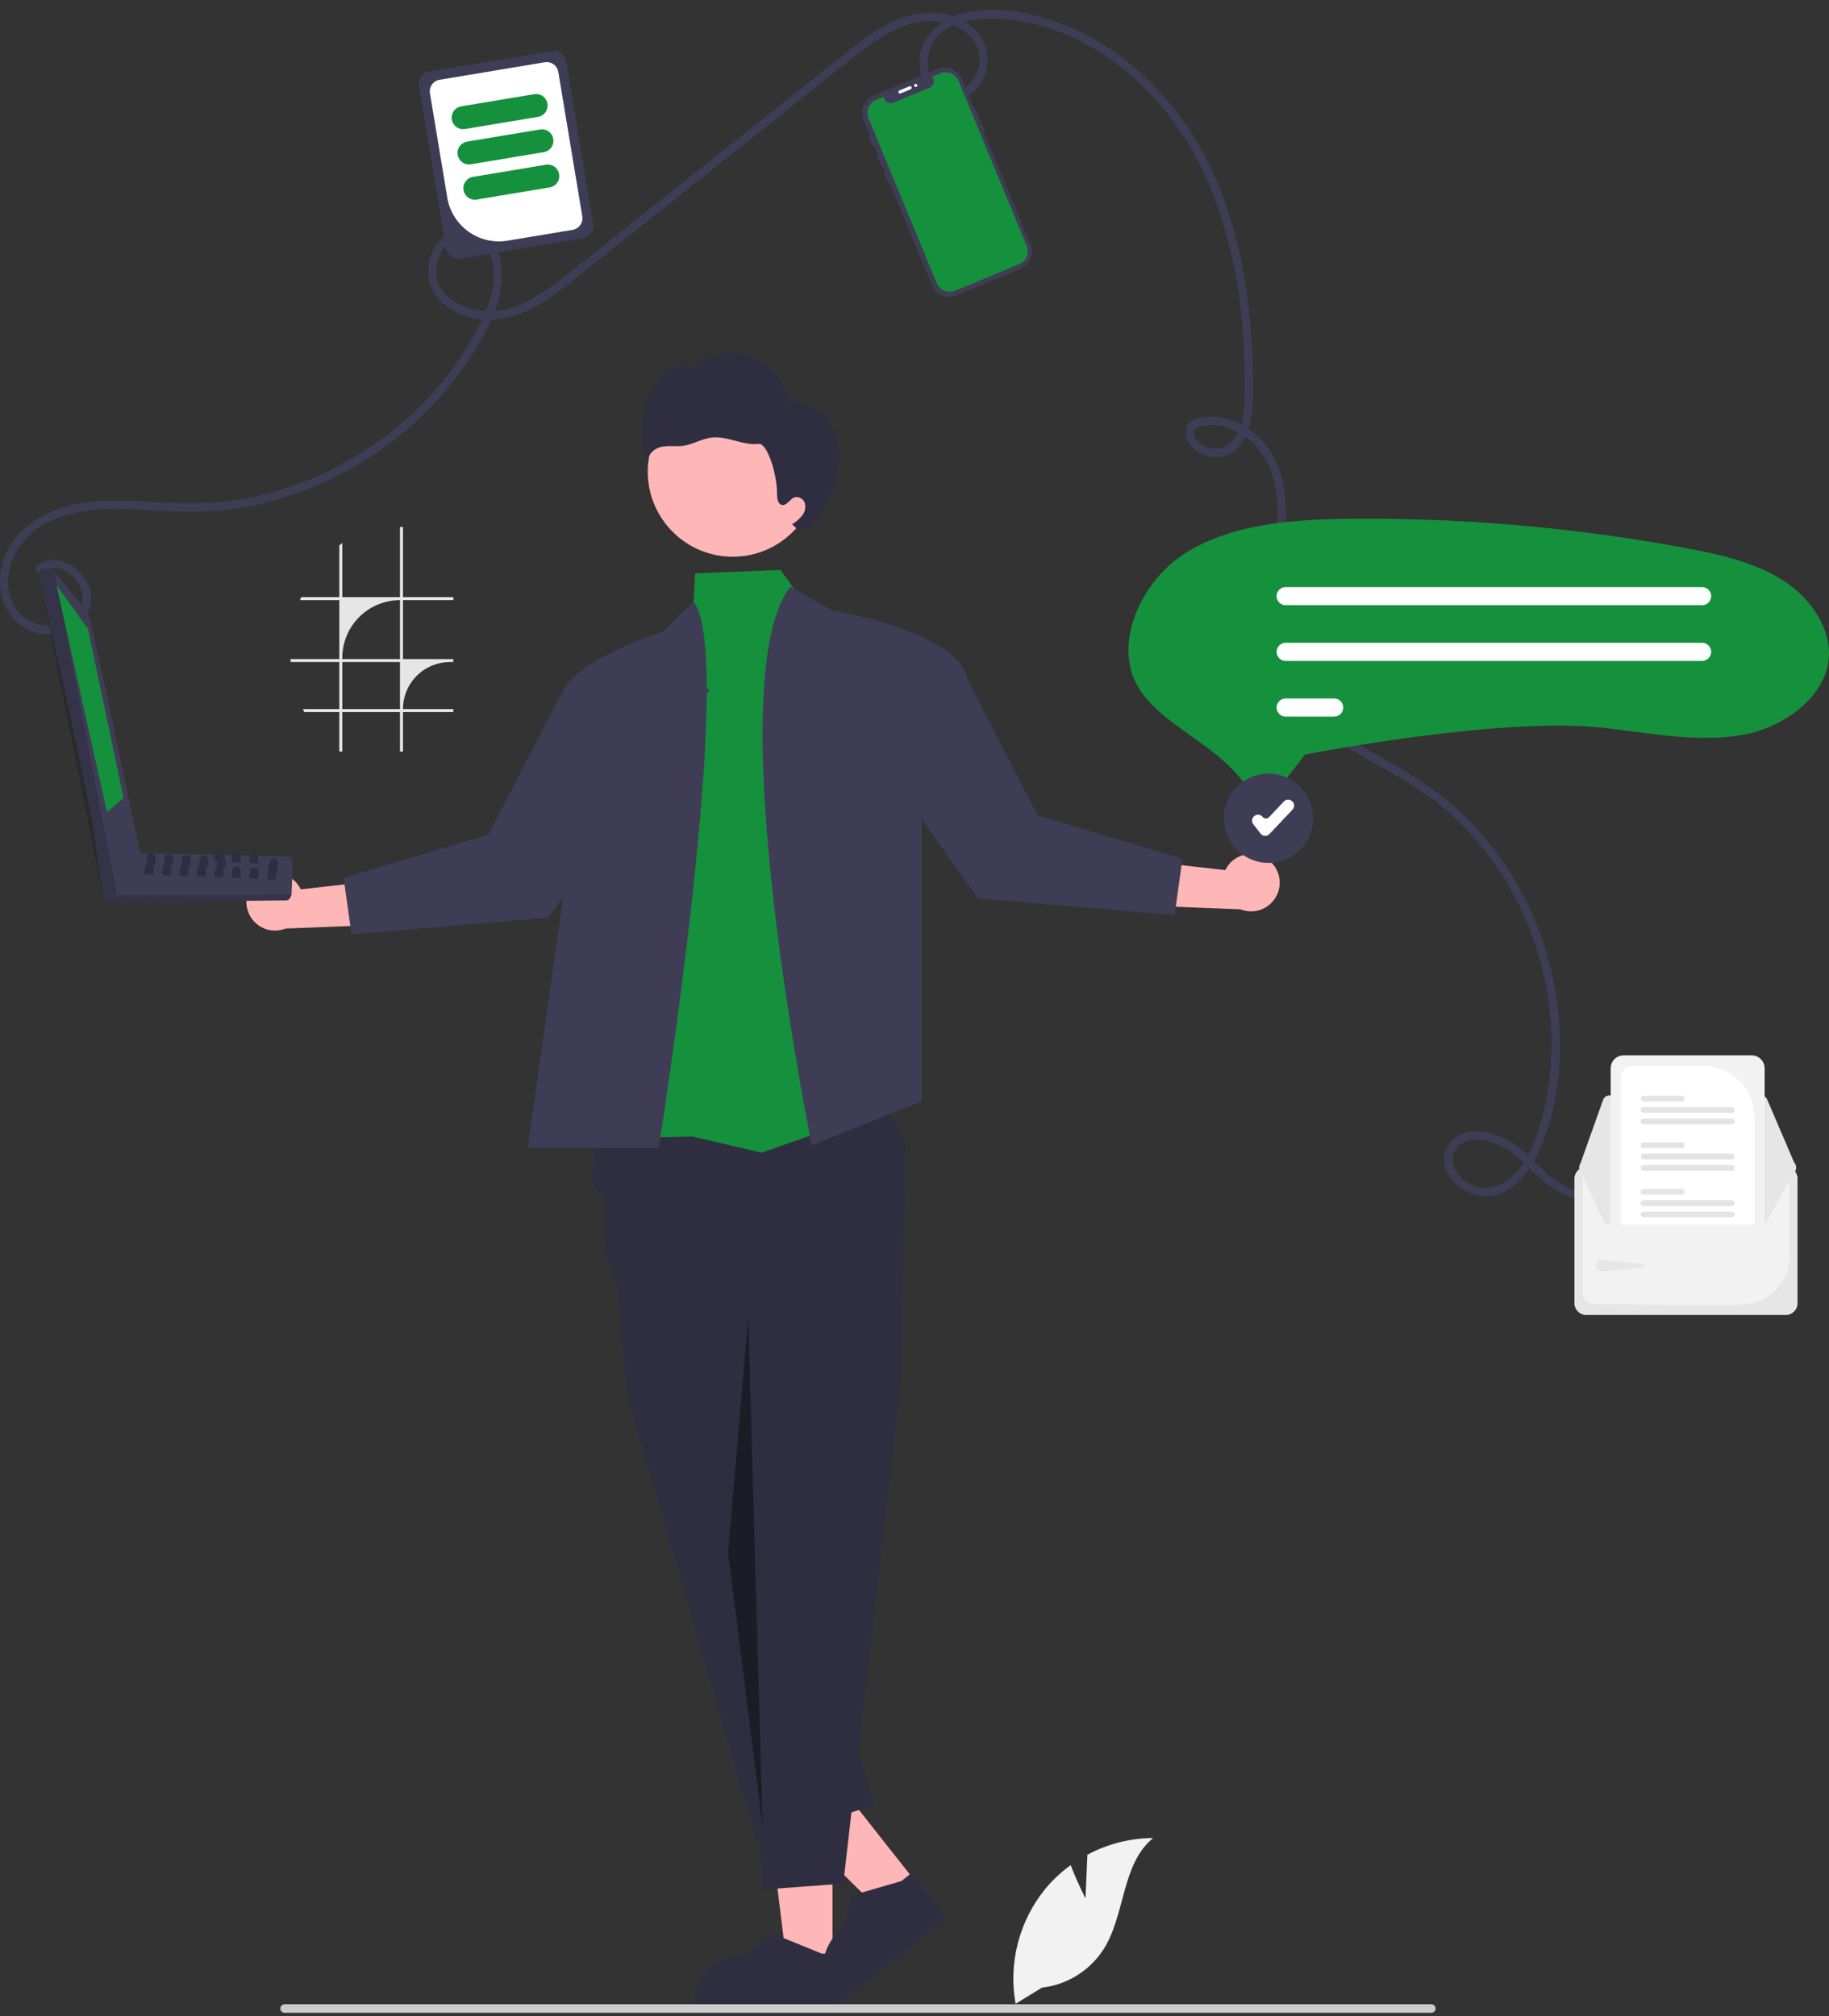 <svg width="137" height="151" viewBox="0 0 137 151" fill="none" xmlns="http://www.w3.org/2000/svg">
<rect x="0" y="0" width="137" height="151" fill="#333333" stroke="none"/>
<g clip-path="url(#clip0_657_4098)">
<path d="M3.122 42.845C4.837 41.671 7.043 44.258 5.843 45.869C4.63 47.497 1.977 47.036 1.063 45.373C-0.102 43.252 1.058 40.728 2.937 39.497C5.071 38.098 7.686 38.019 10.149 38.15C12.638 38.283 15.066 38.459 17.545 38.102C19.644 37.794 21.694 37.218 23.646 36.389C27.66 34.701 31.185 32.028 33.895 28.617C35.159 27.011 36.341 25.206 37.065 23.283C37.622 21.802 37.886 19.855 37.096 18.405C36.925 18.079 36.682 17.796 36.387 17.575C36.092 17.354 35.752 17.202 35.391 17.129C35.03 17.057 34.657 17.066 34.3 17.155C33.942 17.245 33.609 17.413 33.325 17.647C32.009 18.727 31.653 20.732 32.66 22.129C33.74 23.628 35.778 24.142 37.533 23.869C39.972 23.49 41.947 21.766 43.814 20.282L57.643 9.292C59.923 7.48 62.18 5.632 64.49 3.858C66.368 2.415 68.66 1.015 71.106 1.786C72.092 2.097 73.086 2.833 73.333 3.89C73.425 4.374 73.383 4.874 73.212 5.336C73.041 5.798 72.748 6.205 72.363 6.512C72.187 6.662 71.982 6.773 71.761 6.839C71.54 6.905 71.308 6.924 71.079 6.895C70.85 6.867 70.63 6.791 70.432 6.672C70.234 6.554 70.063 6.395 69.93 6.207C69.414 5.487 69.372 4.461 69.669 3.648C70.462 1.474 73.374 1.247 75.317 1.424C77.61 1.656 79.824 2.386 81.807 3.562C85.913 5.95 88.95 9.833 90.731 14.2C92.705 19.037 93.313 24.39 93.232 29.584C93.216 30.643 93.142 31.814 92.547 32.728C91.964 33.622 90.946 33.893 90.033 33.295C89.736 33.1 89.354 32.721 89.431 32.32C89.528 31.818 90.529 31.814 90.93 31.833C92.026 31.886 93.063 32.439 93.849 33.185C95.716 34.959 95.861 37.672 95.618 40.084C95.35 42.733 94.588 45.367 94.891 48.048C95.387 52.44 98.987 54.881 102.523 56.9C104.334 57.934 106.185 58.923 107.814 60.238C109.473 61.584 110.926 63.167 112.126 64.937C114.497 68.428 115.894 72.488 116.174 76.7C116.315 78.805 116.149 80.918 115.681 82.975C115.216 84.986 114.483 87.522 112.553 88.602C112.093 88.866 111.563 88.982 111.035 88.934C110.507 88.887 110.007 88.678 109.601 88.337C108.819 87.709 108.436 86.593 109.244 85.808C109.914 85.158 110.985 85.295 111.793 85.559C112.766 85.877 113.523 86.472 114.248 87.174C115.63 88.512 117.247 90.154 119.35 89.727C119.738 89.648 119.574 89.053 119.186 89.132C116.648 89.648 115.118 86.695 113.246 85.558C111.891 84.735 109.576 84.123 108.517 85.728C107.374 87.46 109.212 89.33 110.919 89.553C113.14 89.843 114.679 87.67 115.424 85.876C117.153 81.716 117.207 76.838 116.149 72.507C115.092 68.108 112.806 64.101 109.559 60.953C107.921 59.39 106.042 58.191 104.082 57.075C102.103 55.949 100.041 54.868 98.348 53.322C97.41 52.494 96.664 51.472 96.162 50.325C95.659 49.179 95.413 47.937 95.439 46.686C95.457 43.804 96.383 41.007 96.325 38.12C96.277 35.725 95.465 33.387 93.384 32.039C92.527 31.457 91.503 31.171 90.468 31.225C90.047 31.259 89.456 31.33 89.109 31.594C88.83 31.806 88.777 32.304 88.834 32.625C88.967 33.389 89.689 33.919 90.389 34.131C90.815 34.269 91.273 34.274 91.702 34.147C92.131 34.02 92.512 33.767 92.795 33.421C93.469 32.642 93.703 31.603 93.798 30.603C93.927 29.247 93.856 27.855 93.796 26.498C93.554 20.981 92.465 15.333 89.601 10.542C87.166 6.469 83.38 3.054 78.841 1.543C76.701 0.832 74.164 0.405 71.956 1.052C70.057 1.609 68.602 3.174 68.915 5.246C69.181 7.001 70.997 8.214 72.597 7.107C72.974 6.845 73.291 6.506 73.525 6.111C73.76 5.716 73.906 5.275 73.955 4.818C74.003 4.361 73.953 3.899 73.806 3.464C73.66 3.028 73.422 2.629 73.108 2.294C71.561 0.673 69.039 0.684 67.109 1.509C65.946 2.005 64.917 2.748 63.925 3.521C62.66 4.505 61.412 5.514 60.157 6.511L45.038 18.527C43.845 19.475 42.67 20.458 41.437 21.355C40.287 22.191 39.017 22.966 37.601 23.235C35.606 23.613 32.448 22.621 32.69 20.088C32.784 19.105 33.435 18.018 34.429 17.736C35.405 17.46 36.325 18.088 36.688 18.977C37.487 20.937 36.548 23.178 35.615 24.899C33.304 29.159 29.658 32.628 25.386 34.885C23.248 36.017 20.956 36.832 18.583 37.302C15.918 37.826 13.302 37.723 10.607 37.56C7.994 37.401 5.251 37.417 2.922 38.78C1.013 39.898 -0.261 41.924 0.045 44.182C0.311 46.144 1.882 47.642 3.909 47.477C5.609 47.338 7.318 45.884 6.715 44.037C6.215 42.508 4.286 41.302 2.811 42.312C2.486 42.535 2.794 43.07 3.122 42.845Z" fill="#3F3D56"/>
<path d="M133.757 87.397H118.822C118.588 87.397 118.364 87.49 118.199 87.655C118.034 87.82 117.942 88.044 117.941 88.278V97.586C117.942 97.819 118.034 98.043 118.199 98.208C118.364 98.374 118.588 98.466 118.822 98.467H133.757C133.99 98.466 134.214 98.374 134.379 98.208C134.544 98.043 134.637 97.819 134.637 97.586V88.278C134.637 88.044 134.544 87.82 134.379 87.655C134.214 87.49 133.99 87.397 133.757 87.397Z" fill="#F2F2F2"/>
<path d="M133.757 87.397H118.822C118.588 87.397 118.364 87.49 118.199 87.655C118.034 87.82 117.942 88.044 117.941 88.278V97.586C117.942 97.819 118.034 98.043 118.199 98.208C118.364 98.374 118.588 98.466 118.822 98.467H133.757C133.99 98.466 134.214 98.374 134.379 98.208C134.544 98.043 134.637 97.819 134.637 97.586V88.278C134.637 88.044 134.544 87.82 134.379 87.655C134.214 87.49 133.99 87.397 133.757 87.397ZM134.046 94.083C134.042 95.03 133.667 95.939 133.002 96.613C132.337 97.288 131.435 97.674 130.488 97.69C128.973 97.71 131.327 97.718 129.499 97.718C125.32 97.718 120.962 97.678 119.336 97.652C119.122 97.647 118.918 97.559 118.768 97.407C118.618 97.254 118.534 97.049 118.533 96.834V88.278C118.533 88.201 118.563 88.128 118.617 88.074C118.671 88.019 118.745 87.989 118.821 87.988H133.756C133.833 87.989 133.906 88.019 133.96 88.073C134.015 88.127 134.045 88.201 134.046 88.277L134.046 94.083Z" fill="#E6E6E6"/>
<path d="M131.918 82.037H120.539C120.439 82.037 120.341 82.068 120.258 82.126C120.176 82.184 120.114 82.266 120.08 82.361L118.322 87.297C118.296 87.37 118.288 87.449 118.298 87.527C118.309 87.604 118.338 87.678 118.383 87.742C118.428 87.806 118.488 87.858 118.557 87.894C118.626 87.93 118.703 87.949 118.781 87.949L134.042 87.977H134.043C134.124 87.977 134.203 87.956 134.275 87.918C134.346 87.88 134.406 87.824 134.451 87.757C134.495 87.689 134.522 87.612 134.529 87.531C134.536 87.451 134.524 87.37 134.492 87.296L132.367 82.333C132.329 82.245 132.267 82.17 132.187 82.117C132.107 82.065 132.014 82.037 131.918 82.037Z" fill="#E6E6E6"/>
<path d="M134.531 87.402C134.531 87.469 134.518 87.534 134.492 87.595L132.367 91.415C132.329 91.503 132.267 91.578 132.187 91.63C132.107 91.683 132.014 91.711 131.918 91.711H120.54C120.439 91.711 120.341 91.68 120.258 91.621C120.176 91.563 120.113 91.481 120.079 91.386L118.322 87.594C118.301 87.533 118.291 87.469 118.295 87.405C118.298 87.341 118.314 87.278 118.341 87.22C118.369 87.162 118.407 87.11 118.455 87.067C118.502 87.024 118.558 86.991 118.618 86.969C118.67 86.951 118.726 86.941 118.781 86.941L120.645 86.937L121.406 86.936L131.418 86.918L132.18 86.917L134.043 86.914H134.043C134.172 86.914 134.297 86.965 134.388 87.057C134.48 87.148 134.531 87.273 134.531 87.402Z" fill="#E6E6E6"/>
<path d="M119.942 94.378C120.167 94.378 123.266 94.568 123.266 94.794C123.266 95.02 120.167 95.196 119.942 95.196C119.833 95.196 119.729 95.153 119.653 95.077C119.576 95 119.533 94.896 119.533 94.787C119.533 94.679 119.576 94.575 119.653 94.498C119.729 94.421 119.833 94.378 119.942 94.378Z" fill="#E6E6E6"/>
<path d="M131.21 79.034H121.615C121.358 79.034 121.112 79.136 120.93 79.318C120.748 79.5 120.646 79.747 120.646 80.004V91.711H131.919C132.011 91.711 132.102 91.685 132.18 91.635V80.005C132.179 79.747 132.077 79.5 131.895 79.318C131.714 79.136 131.467 79.034 131.21 79.034Z" fill="#F2F2F2"/>
<path d="M127.548 79.821H122.29C122.055 79.822 121.831 79.915 121.665 80.08C121.5 80.246 121.407 80.471 121.406 80.705V91.711H131.418V83.696C131.417 82.669 131.009 81.684 130.283 80.957C129.558 80.231 128.574 79.823 127.548 79.821Z" fill="white"/>
<path d="M129.712 90.733H123.112C123.055 90.733 123 90.756 122.96 90.796C122.919 90.837 122.896 90.892 122.896 90.949C122.896 91.006 122.919 91.061 122.96 91.101C123 91.141 123.055 91.164 123.112 91.164H129.712C129.769 91.164 129.824 91.141 129.864 91.101C129.905 91.061 129.927 91.006 129.927 90.949C129.927 90.892 129.905 90.837 129.864 90.796C129.824 90.756 129.769 90.733 129.712 90.733Z" fill="#E4E4E4"/>
<path d="M129.713 89.882H123.112C123.055 89.882 123 89.905 122.96 89.945C122.919 89.985 122.896 90.04 122.896 90.097C122.896 90.155 122.919 90.209 122.96 90.25C123 90.29 123.055 90.313 123.112 90.313H129.713C129.741 90.313 129.769 90.307 129.795 90.297C129.821 90.286 129.845 90.27 129.865 90.25C129.885 90.23 129.901 90.206 129.911 90.18C129.922 90.154 129.928 90.126 129.928 90.097C129.928 90.069 129.922 90.041 129.911 90.015C129.901 89.989 129.885 89.965 129.865 89.945C129.845 89.925 129.821 89.909 129.795 89.898C129.769 89.887 129.741 89.882 129.713 89.882Z" fill="#E4E4E4"/>
<path d="M125.973 89.03H123.112C123.055 89.03 123 89.053 122.96 89.093C122.919 89.134 122.896 89.189 122.896 89.246C122.896 89.303 122.919 89.358 122.96 89.398C123 89.438 123.055 89.461 123.112 89.461H125.973C126.03 89.461 126.085 89.438 126.125 89.398C126.165 89.358 126.188 89.303 126.188 89.246C126.188 89.189 126.165 89.134 126.125 89.093C126.085 89.053 126.03 89.03 125.973 89.03Z" fill="#E4E4E4"/>
<path d="M129.713 87.247H123.112C123.055 87.247 123.001 87.27 122.96 87.31C122.92 87.351 122.897 87.406 122.897 87.463C122.897 87.52 122.92 87.574 122.96 87.615C123.001 87.655 123.055 87.678 123.112 87.678H129.713C129.741 87.678 129.769 87.673 129.795 87.662C129.822 87.651 129.845 87.635 129.866 87.615C129.886 87.595 129.902 87.572 129.912 87.545C129.923 87.519 129.929 87.491 129.929 87.463C129.929 87.434 129.923 87.406 129.912 87.38C129.902 87.354 129.886 87.33 129.866 87.31C129.845 87.29 129.822 87.274 129.795 87.263C129.769 87.252 129.741 87.247 129.713 87.247Z" fill="#E4E4E4"/>
<path d="M129.712 86.395H123.112C123.055 86.395 123 86.418 122.96 86.459C122.919 86.499 122.896 86.554 122.896 86.611C122.896 86.668 122.919 86.723 122.96 86.763C123 86.803 123.055 86.826 123.112 86.826H129.712C129.769 86.826 129.824 86.803 129.864 86.763C129.905 86.723 129.927 86.668 129.927 86.611C129.927 86.554 129.905 86.499 129.864 86.459C129.824 86.418 129.769 86.395 129.712 86.395Z" fill="#E4E4E4"/>
<path d="M125.973 85.544H123.112C123.055 85.544 123 85.567 122.96 85.607C122.919 85.647 122.896 85.702 122.896 85.76C122.896 85.817 122.919 85.871 122.96 85.912C123 85.952 123.055 85.975 123.112 85.975H125.973C126.03 85.975 126.085 85.952 126.125 85.912C126.166 85.871 126.188 85.817 126.188 85.76C126.188 85.702 126.166 85.647 126.125 85.607C126.085 85.567 126.03 85.544 125.973 85.544Z" fill="#E4E4E4"/>
<path d="M129.713 83.76H123.112C123.055 83.76 123.001 83.783 122.96 83.824C122.92 83.864 122.897 83.919 122.897 83.976C122.897 84.033 122.92 84.088 122.96 84.128C123.001 84.168 123.055 84.191 123.112 84.191H129.713C129.741 84.192 129.769 84.186 129.795 84.175C129.822 84.164 129.845 84.148 129.866 84.129C129.886 84.109 129.902 84.085 129.912 84.058C129.923 84.032 129.929 84.004 129.929 83.976C129.929 83.948 129.923 83.919 129.912 83.893C129.902 83.867 129.886 83.843 129.866 83.823C129.845 83.803 129.822 83.787 129.795 83.776C129.769 83.766 129.741 83.76 129.713 83.76Z" fill="#E4E4E4"/>
<path d="M129.713 82.909H123.112C123.055 82.909 123.001 82.932 122.96 82.973C122.92 83.013 122.897 83.068 122.897 83.125C122.897 83.182 122.92 83.237 122.96 83.277C123.001 83.317 123.055 83.34 123.112 83.34H129.713C129.741 83.34 129.769 83.335 129.795 83.324C129.822 83.313 129.845 83.297 129.866 83.277C129.886 83.257 129.902 83.234 129.912 83.207C129.923 83.181 129.929 83.153 129.929 83.125C129.929 83.096 129.923 83.068 129.912 83.042C129.902 83.016 129.886 82.992 129.866 82.972C129.845 82.952 129.822 82.936 129.795 82.925C129.769 82.915 129.741 82.909 129.713 82.909Z" fill="#E4E4E4"/>
<path d="M125.973 82.057H123.112C123.055 82.057 123 82.08 122.96 82.12C122.919 82.161 122.896 82.216 122.896 82.273C122.896 82.33 122.919 82.385 122.96 82.425C123 82.466 123.055 82.488 123.112 82.488H125.973C126.001 82.488 126.029 82.483 126.056 82.472C126.082 82.461 126.105 82.445 126.125 82.425C126.145 82.405 126.161 82.381 126.172 82.355C126.183 82.329 126.188 82.301 126.188 82.273C126.188 82.244 126.183 82.216 126.172 82.19C126.161 82.164 126.145 82.14 126.125 82.12C126.105 82.1 126.082 82.084 126.056 82.073C126.029 82.063 126.001 82.057 125.973 82.057Z" fill="#E4E4E4"/>
<path d="M54.888 41.692C58.406 41.692 61.257 38.837 61.257 35.316C61.257 31.794 58.406 28.94 54.888 28.94C51.37 28.94 48.519 31.794 48.519 35.316C48.519 38.837 51.37 41.692 54.888 41.692Z" fill="#FFB6B6"/>
<path d="M62.159 31.666C61.489 30.628 60.231 29.936 59.013 30.131C58.899 29.352 58.574 28.619 58.074 28.013C57.573 27.406 56.916 26.948 56.174 26.69C55.431 26.431 54.632 26.381 53.864 26.546C53.095 26.71 52.386 27.082 51.814 27.622C51.626 27.49 51.407 27.408 51.178 27.385C50.949 27.362 50.718 27.399 50.508 27.491C50.088 27.682 49.723 27.976 49.446 28.344C48.747 29.217 48.297 30.264 48.145 31.372C47.992 32.481 48.143 33.611 48.581 34.64C48.432 34.098 48.975 33.588 49.523 33.467C50.071 33.345 50.647 33.46 51.203 33.381C51.915 33.279 52.556 32.865 53.27 32.772C53.87 32.694 54.473 32.848 55.058 33.002C55.643 33.157 56.244 33.314 56.845 33.242C57.446 33.171 58.22 35.45 58.209 37.055C58.207 37.359 58.27 37.75 58.567 37.815C58.933 37.894 59.145 37.389 59.493 37.251C59.653 37.205 59.825 37.223 59.972 37.302C60.12 37.38 60.231 37.513 60.283 37.672C60.327 37.833 60.331 38.003 60.296 38.167C60.261 38.33 60.188 38.483 60.082 38.613C59.868 38.87 59.614 39.09 59.33 39.266L59.473 39.385C59.712 39.701 60.206 39.714 60.55 39.519C60.879 39.297 61.145 38.993 61.323 38.638C61.959 37.579 62.517 36.451 62.742 35.236C62.966 34.021 62.829 32.703 62.159 31.666Z" fill="#2F2E41"/>
<path d="M62.359 146.968L58.92 146.968L57.283 133.686L62.36 133.686L62.359 146.968Z" fill="#FFB6B6"/>
<path d="M62.48 150.561L51.902 150.56V150.426C51.902 149.333 52.336 148.285 53.108 147.512C53.88 146.739 54.928 146.305 56.02 146.305H56.02L57.952 144.837L61.557 146.305L62.48 146.305L62.48 150.561Z" fill="#2F2E41"/>
<path d="M68.562 140.889L65.864 143.024L56.352 133.621L60.334 130.469L68.562 140.889Z" fill="#FFB6B6"/>
<path d="M70.883 143.631L62.584 150.198L62.502 150.093C61.824 149.235 61.515 148.143 61.642 147.058C61.769 145.972 62.322 144.981 63.178 144.303L63.178 144.303L63.785 141.953L67.522 140.866L68.247 140.292L70.883 143.631Z" fill="#2F2E41"/>
<path d="M44.571 84.711L44.361 88.587L45.383 89.822L45.266 93.699L46.257 96.236L46.954 104.309L56.715 137.992L65.511 135.167L55.906 103.769L67.463 103.48L67.854 85.775L65.806 81.812L44.571 84.711Z" fill="#2F2E41"/>
<path d="M66.352 100.811L67.463 103.48L63.166 141.063L57.136 141.504L54.532 99.487L66.352 100.811Z" fill="#2F2E41"/>
<path d="M60.442 45.425L58.462 42.682L52.069 42.938L51.946 45.051L47.699 85.206L51.87 85.112L57.047 86.323L67.005 82.834L60.442 45.425Z" fill="#15903D"/>
<path d="M49.339 85.949H39.534L42.092 67.874L43.13 60.548C43.13 60.548 42.395 55.312 42.04 52.576C42.007 52.284 42.057 51.989 42.185 51.724C42.302 51.477 42.454 51.247 42.636 51.044C43.829 49.667 46.511 48.473 48.193 47.82C49.059 47.486 49.661 47.293 49.661 47.293L51.946 45.051C55.224 49.152 49.339 85.949 49.339 85.949Z" fill="#3F3D56"/>
<path d="M59.201 43.933L62.311 45.717C62.311 45.717 71.523 47.232 72.419 50.695L69.028 60.941V82.476L60.808 85.775C60.808 85.775 53.717 50.985 59.201 43.933Z" fill="#3F3D56"/>
<path opacity="0.4" d="M56.052 98.617L54.532 116.238L57.12 136.746" fill="black"/>
<path d="M19.36 65.79C19.613 65.608 19.904 65.484 20.21 65.426C20.517 65.368 20.832 65.378 21.135 65.455C21.437 65.533 21.718 65.676 21.96 65.874C22.201 66.072 22.396 66.321 22.53 66.602L30.067 65.749L28.28 69.266L21.398 69.537C20.91 69.732 20.368 69.742 19.873 69.563C19.379 69.385 18.968 69.032 18.716 68.57C18.465 68.108 18.392 67.57 18.511 67.058C18.629 66.545 18.931 66.094 19.36 65.79Z" fill="#FFB6B6"/>
<path d="M50.991 50.391L53.148 51.681L41.069 68.714L26.326 69.968L25.739 65.754L36.602 62.492L41.971 52.075L50.991 50.391Z" fill="#3F3D56"/>
<path d="M94.95 64.35C94.697 64.168 94.406 64.044 94.1 63.986C93.793 63.928 93.478 63.938 93.175 64.015C92.873 64.093 92.591 64.236 92.35 64.434C92.109 64.632 91.914 64.881 91.779 65.162L84.243 64.309L86.029 67.826L92.912 68.097C93.4 68.292 93.942 68.302 94.436 68.124C94.931 67.945 95.342 67.592 95.594 67.13C95.845 66.668 95.918 66.13 95.799 65.618C95.681 65.105 95.379 64.654 94.95 64.35Z" fill="#FFB6B6"/>
<path d="M63.319 48.951L61.162 50.241L73.241 67.274L87.984 68.528L88.57 64.314L77.708 61.052L72.339 50.635L63.319 48.951Z" fill="#3F3D56"/>
<path d="M33.954 44.943V44.718H30.184V39.466H29.959V44.718H25.639V40.662C25.563 40.722 25.489 40.783 25.415 40.846V44.718H22.561C22.53 44.792 22.499 44.867 22.47 44.943H25.415V49.356H21.759C21.762 49.431 21.767 49.506 21.774 49.581H25.415V53.101H22.687C22.721 53.177 22.756 53.251 22.793 53.325H25.415V56.285H25.639V53.325H29.959V56.285H30.184V53.325H33.954V53.101H30.184C30.184 52.639 30.275 52.181 30.451 51.754C30.628 51.327 30.887 50.939 31.214 50.612C31.54 50.285 31.928 50.026 32.355 49.849C32.781 49.672 33.239 49.581 33.701 49.581H33.954V49.356H30.184V44.943H33.954ZM29.959 53.101H25.639V49.581H29.959V53.101ZM29.959 49.356H25.639V49.267C25.639 48.7 25.751 48.137 25.968 47.612C26.185 47.088 26.503 46.611 26.904 46.209C27.306 45.808 27.782 45.489 28.306 45.272C28.83 45.055 29.392 44.943 29.959 44.943V49.356Z" fill="#E6E6E6"/>
<path d="M66.708 13.786C66.678 13.798 66.645 13.798 66.616 13.786C66.586 13.773 66.563 13.75 66.551 13.721L66.239 12.966C66.226 12.936 66.226 12.903 66.239 12.873C66.251 12.844 66.274 12.821 66.304 12.809C66.333 12.796 66.366 12.796 66.395 12.809C66.425 12.821 66.448 12.844 66.46 12.873L66.773 13.629C66.785 13.658 66.785 13.691 66.773 13.721C66.76 13.75 66.737 13.773 66.708 13.786Z" fill="#3F3D56"/>
<path d="M73.004 8.191L72.072 5.937C72.001 5.766 71.897 5.61 71.766 5.479C71.635 5.348 71.48 5.244 71.309 5.173C71.138 5.102 70.954 5.065 70.769 5.065C70.584 5.065 70.4 5.102 70.229 5.173L65.459 7.149C65.288 7.22 65.132 7.324 65.001 7.455C64.87 7.586 64.766 7.741 64.695 7.913C64.624 8.084 64.588 8.268 64.588 8.453C64.588 8.638 64.624 8.822 64.695 8.993L69.807 21.359C69.878 21.53 69.982 21.686 70.112 21.817C70.243 21.948 70.399 22.052 70.57 22.123C70.741 22.194 70.924 22.231 71.11 22.231C71.295 22.231 71.478 22.194 71.649 22.123L76.42 20.147C76.591 20.076 76.746 19.972 76.877 19.841C77.008 19.71 77.112 19.555 77.183 19.383C77.254 19.212 77.291 19.029 77.291 18.843C77.291 18.658 77.254 18.474 77.184 18.303L73.667 9.796C73.678 9.791 73.688 9.785 73.696 9.777C73.704 9.768 73.711 9.758 73.715 9.748C73.719 9.737 73.722 9.725 73.722 9.714C73.722 9.702 73.72 9.69 73.715 9.679L73.12 8.24C73.115 8.229 73.109 8.219 73.101 8.211C73.092 8.202 73.082 8.196 73.072 8.191C73.061 8.187 73.049 8.185 73.038 8.185C73.026 8.185 73.014 8.187 73.004 8.191Z" fill="#3F3D56"/>
<path d="M71.799 6.061L76.903 18.409C77.009 18.665 77.01 18.953 76.905 19.21C76.8 19.467 76.598 19.672 76.343 19.781C76.34 19.783 76.337 19.785 76.333 19.786L71.539 21.772C71.281 21.879 70.991 21.879 70.733 21.772C70.475 21.665 70.27 21.459 70.163 21.201L65.058 8.853C65.006 8.725 64.978 8.588 64.978 8.45C64.979 8.311 65.006 8.174 65.059 8.046C65.112 7.918 65.19 7.802 65.287 7.704C65.385 7.606 65.502 7.529 65.629 7.476L66.211 7.235C66.211 7.317 66.232 7.398 66.271 7.471C66.31 7.543 66.366 7.605 66.434 7.65C66.503 7.696 66.581 7.724 66.663 7.732C66.745 7.739 66.827 7.727 66.903 7.696L69.636 6.563C69.696 6.539 69.75 6.502 69.795 6.456C69.842 6.41 69.879 6.355 69.905 6.295C69.931 6.234 69.944 6.169 69.944 6.103C69.945 6.038 69.932 5.972 69.907 5.911C69.882 5.851 69.846 5.795 69.8 5.748L70.423 5.49C70.681 5.383 70.971 5.383 71.229 5.491C71.487 5.598 71.692 5.803 71.799 6.061Z" fill="#15903D"/>
<path d="M66.175 12.498C66.146 12.51 66.113 12.51 66.084 12.498C66.054 12.485 66.031 12.462 66.019 12.432L65.706 11.677C65.694 11.648 65.694 11.615 65.706 11.585C65.719 11.556 65.742 11.533 65.771 11.52C65.801 11.508 65.834 11.508 65.863 11.52C65.893 11.533 65.916 11.556 65.928 11.585L66.24 12.341C66.253 12.37 66.252 12.403 66.24 12.432C66.228 12.462 66.205 12.485 66.175 12.498Z" fill="#3F3D56"/>
<path d="M65.547 11.041C65.517 11.053 65.484 11.053 65.455 11.041C65.425 11.029 65.402 11.005 65.39 10.976L65.078 10.221C65.072 10.206 65.068 10.191 65.068 10.175C65.068 10.159 65.071 10.143 65.077 10.129C65.084 10.114 65.092 10.101 65.103 10.089C65.115 10.078 65.128 10.069 65.142 10.063C65.157 10.057 65.173 10.054 65.189 10.054C65.204 10.054 65.22 10.057 65.235 10.063C65.249 10.069 65.262 10.078 65.273 10.09C65.285 10.101 65.293 10.114 65.299 10.129L65.612 10.884C65.624 10.913 65.624 10.946 65.612 10.976C65.599 11.005 65.576 11.029 65.547 11.041Z" fill="#3F3D56"/>
<path d="M67.304 6.931C67.292 6.902 67.292 6.869 67.304 6.839C67.316 6.81 67.34 6.786 67.369 6.774L68.123 6.462C68.153 6.45 68.186 6.45 68.215 6.462C68.245 6.474 68.268 6.497 68.28 6.527C68.292 6.556 68.292 6.589 68.28 6.619C68.268 6.648 68.245 6.672 68.215 6.684L67.461 6.996C67.431 7.008 67.398 7.008 67.369 6.996C67.34 6.984 67.316 6.961 67.304 6.931Z" fill="white"/>
<path d="M68.591 6.518C68.657 6.518 68.711 6.464 68.711 6.398C68.711 6.332 68.657 6.278 68.591 6.278C68.525 6.278 68.471 6.332 68.471 6.398C68.471 6.464 68.525 6.518 68.591 6.518Z" fill="white"/>
<path d="M94.629 59.844C94.614 59.844 94.598 59.844 94.583 59.843C94.405 59.837 94.231 59.788 94.076 59.699C93.921 59.611 93.789 59.486 93.692 59.337C92.968 58.253 92.079 57.289 91.058 56.48C90.44 55.985 89.794 55.526 89.169 55.081C87.558 53.934 86.04 52.853 85.197 51.36C83.36 48.105 85.524 43.571 88.614 41.538C92.081 39.257 96.64 38.899 101.051 38.852C101.509 38.848 101.968 38.845 102.427 38.845C110.374 38.848 118.304 39.574 126.12 41.014C128.719 41.494 131.44 42.082 133.626 43.509C135.799 44.928 137.12 47.161 136.991 49.2C136.803 52.177 133.651 54.401 130.781 54.982C128.046 55.536 125.204 55.161 122.195 54.765C121.531 54.678 120.844 54.587 120.165 54.509C112.784 53.655 98.919 56.287 98.332 56.399L97.751 56.511L95.492 59.42C95.391 59.552 95.26 59.66 95.11 59.733C94.96 59.807 94.796 59.845 94.629 59.844Z" fill="#15903D"/>
<path d="M127.496 45.325H96.3C96.12 45.325 95.947 45.253 95.82 45.126C95.693 44.998 95.621 44.825 95.621 44.645C95.621 44.465 95.693 44.292 95.82 44.165C95.947 44.037 96.12 43.966 96.3 43.966H127.496C127.676 43.966 127.848 44.037 127.976 44.165C128.103 44.292 128.174 44.465 128.174 44.645C128.174 44.825 128.103 44.998 127.976 45.126C127.848 45.253 127.676 45.325 127.496 45.325Z" fill="white"/>
<path d="M127.496 49.495H96.301C96.121 49.495 95.948 49.424 95.821 49.296C95.694 49.169 95.622 48.996 95.622 48.816C95.622 48.636 95.693 48.464 95.82 48.336C95.947 48.209 96.119 48.137 96.299 48.136H127.496C127.676 48.136 127.849 48.208 127.976 48.336C128.103 48.463 128.174 48.636 128.174 48.816C128.174 48.996 128.103 49.168 127.976 49.296C127.849 49.423 127.676 49.495 127.496 49.495Z" fill="white"/>
<path d="M99.936 53.666H96.301C96.121 53.665 95.948 53.593 95.821 53.466C95.694 53.339 95.623 53.166 95.623 52.986C95.623 52.806 95.694 52.633 95.821 52.506C95.948 52.379 96.121 52.307 96.301 52.307H99.936C100.116 52.307 100.288 52.379 100.415 52.506C100.542 52.633 100.614 52.806 100.614 52.986C100.614 53.166 100.542 53.339 100.415 53.466C100.288 53.593 100.116 53.665 99.936 53.666Z" fill="white"/>
<path d="M95.014 64.582C96.836 64.582 98.314 63.103 98.314 61.279C98.314 59.455 96.836 57.976 95.014 57.976C93.192 57.976 91.715 59.455 91.715 61.279C91.715 63.103 93.192 64.582 95.014 64.582Z" fill="white"/>
<path d="M95.014 64.622C94.354 64.622 93.708 64.426 93.159 64.058C92.61 63.691 92.182 63.169 91.929 62.558C91.676 61.947 91.61 61.275 91.739 60.626C91.868 59.978 92.186 59.382 92.653 58.915C93.12 58.447 93.715 58.129 94.363 58C95.011 57.871 95.682 57.937 96.292 58.19C96.903 58.443 97.424 58.871 97.791 59.421C98.158 59.971 98.354 60.617 98.354 61.279C98.353 62.165 98.001 63.015 97.375 63.641C96.749 64.268 95.9 64.621 95.014 64.622Z" fill="#3F3D56"/>
<path d="M94.767 62.599C94.76 62.599 94.753 62.598 94.746 62.598C94.684 62.595 94.624 62.579 94.568 62.55C94.513 62.521 94.465 62.481 94.427 62.432L93.875 61.722C93.84 61.677 93.815 61.626 93.8 61.571C93.785 61.517 93.781 61.459 93.787 61.403C93.794 61.347 93.813 61.292 93.841 61.243C93.869 61.194 93.906 61.151 93.951 61.116L93.971 61.1C94.015 61.065 94.067 61.04 94.121 61.025C94.176 61.01 94.233 61.005 94.289 61.012C94.346 61.019 94.4 61.038 94.449 61.066C94.499 61.094 94.542 61.131 94.577 61.176C94.604 61.212 94.64 61.241 94.68 61.262C94.72 61.283 94.764 61.295 94.81 61.297C94.855 61.299 94.9 61.292 94.942 61.275C94.984 61.258 95.022 61.232 95.053 61.199L96.173 60.016C96.252 59.933 96.36 59.885 96.475 59.882C96.589 59.878 96.7 59.921 96.783 59.999L96.802 60.017C96.843 60.056 96.876 60.103 96.899 60.155C96.922 60.206 96.935 60.262 96.936 60.319C96.938 60.376 96.928 60.432 96.908 60.485C96.888 60.538 96.857 60.587 96.818 60.628L95.081 62.464C95.04 62.506 94.992 62.54 94.938 62.563C94.884 62.587 94.826 62.599 94.767 62.599Z" fill="white"/>
<path d="M33.409 18.586L31.39 6.434C31.35 6.188 31.409 5.936 31.553 5.734C31.698 5.531 31.917 5.394 32.163 5.353L41.331 3.827C41.576 3.786 41.828 3.845 42.031 3.99C42.233 4.135 42.37 4.354 42.411 4.6L44.43 16.751C44.47 16.997 44.412 17.249 44.267 17.452C44.122 17.655 43.903 17.792 43.657 17.833L34.49 19.359C34.244 19.4 33.992 19.341 33.79 19.196C33.587 19.051 33.45 18.832 33.409 18.586Z" fill="#3F3D56"/>
<path d="M33.503 14.799L32.205 6.987C32.167 6.757 32.222 6.52 32.358 6.33C32.493 6.141 32.699 6.012 32.929 5.974L40.807 4.662C41.037 4.624 41.273 4.679 41.463 4.815C41.653 4.951 41.781 5.156 41.819 5.386L43.616 16.199C43.654 16.43 43.599 16.666 43.463 16.856C43.328 17.046 43.122 17.174 42.892 17.213L38.011 18.025C36.986 18.195 35.936 17.95 35.091 17.345C34.245 16.74 33.674 15.825 33.503 14.799Z" fill="white"/>
<path d="M33.843 8.954C33.805 8.729 33.859 8.498 33.992 8.313C34.124 8.127 34.325 8.002 34.55 7.964L40.015 7.054C40.126 7.036 40.24 7.039 40.35 7.065C40.46 7.09 40.564 7.137 40.656 7.203C40.748 7.269 40.826 7.352 40.886 7.448C40.945 7.544 40.986 7.65 41.004 7.762C41.023 7.873 41.019 7.987 40.993 8.098C40.968 8.208 40.921 8.312 40.855 8.404C40.79 8.496 40.707 8.574 40.611 8.633C40.515 8.693 40.408 8.734 40.297 8.752L34.832 9.662C34.607 9.699 34.376 9.645 34.191 9.513C34.005 9.38 33.88 9.179 33.843 8.954Z" fill="#15903D"/>
<path d="M34.281 11.595C34.244 11.37 34.297 11.139 34.43 10.954C34.563 10.768 34.763 10.643 34.988 10.605L40.453 9.695C40.678 9.658 40.909 9.711 41.094 9.844C41.28 9.977 41.405 10.178 41.443 10.403C41.48 10.628 41.426 10.859 41.294 11.045C41.161 11.23 40.96 11.356 40.736 11.393L35.27 12.303C35.045 12.34 34.815 12.287 34.629 12.154C34.444 12.021 34.319 11.82 34.281 11.595Z" fill="#15903D"/>
<path d="M34.721 14.236C34.683 14.011 34.737 13.78 34.87 13.595C35.002 13.409 35.203 13.284 35.428 13.246L40.893 12.336C41.004 12.318 41.118 12.321 41.228 12.347C41.338 12.373 41.442 12.419 41.534 12.485C41.626 12.551 41.704 12.634 41.764 12.73C41.823 12.826 41.864 12.933 41.882 13.044C41.901 13.156 41.897 13.27 41.871 13.38C41.846 13.49 41.799 13.594 41.733 13.686C41.668 13.778 41.585 13.856 41.489 13.916C41.393 13.975 41.286 14.016 41.175 14.034L35.71 14.944C35.485 14.981 35.254 14.928 35.069 14.795C34.883 14.662 34.758 14.461 34.721 14.236Z" fill="#15903D"/>
<path d="M81.307 142.165L81.452 138.895C82.967 138.084 84.656 137.656 86.374 137.647C84.01 139.582 84.305 143.311 82.703 145.913C82.197 146.72 81.516 147.404 80.71 147.912C79.904 148.42 78.995 148.74 78.049 148.849L76.07 150.061C75.799 148.547 75.859 146.991 76.246 145.501C76.633 144.012 77.338 142.624 78.312 141.434C78.865 140.772 79.5 140.182 80.2 139.678C80.674 140.928 81.307 142.165 81.307 142.165Z" fill="#F2F2F2"/>
<path d="M107.534 150.414C107.534 150.456 107.526 150.497 107.51 150.536C107.494 150.575 107.471 150.61 107.441 150.64C107.411 150.67 107.376 150.693 107.337 150.709C107.299 150.725 107.257 150.733 107.215 150.733H21.315C21.231 150.733 21.149 150.7 21.09 150.64C21.03 150.58 20.996 150.498 20.996 150.414C20.996 150.329 21.03 150.248 21.09 150.188C21.149 150.128 21.231 150.094 21.315 150.094H107.215C107.257 150.094 107.299 150.102 107.337 150.118C107.376 150.134 107.411 150.158 107.441 150.188C107.471 150.217 107.494 150.252 107.51 150.291C107.526 150.33 107.534 150.372 107.534 150.414Z" fill="#CCCCCC"/>
<path d="M21.523 64.144C19.999 64.114 11.816 63.879 10.474 63.936C10.398 63.67 7.854 66.934 7.792 66.954C7.751 66.998 7.721 67.05 7.705 67.108C7.688 67.166 7.686 67.227 7.698 67.285C7.71 67.344 7.737 67.399 7.775 67.446C7.813 67.492 7.861 67.528 7.917 67.552C8.066 67.643 21.259 67.399 21.418 67.43C21.488 67.43 21.555 67.409 21.613 67.371C21.671 67.333 21.717 67.28 21.746 67.217L21.834 67.019C21.843 66.681 21.954 64.953 21.855 64.657C21.879 64.602 21.889 64.541 21.884 64.48C21.879 64.42 21.86 64.362 21.827 64.311C21.794 64.26 21.749 64.218 21.696 64.189C21.643 64.16 21.583 64.144 21.523 64.144Z" fill="#3F3D56"/>
<path opacity="0.17" d="M21.834 67.019C21.757 67.205 21.658 67.439 21.418 67.431L8.056 67.581C7.993 67.58 7.931 67.563 7.876 67.531C7.821 67.5 7.775 67.455 7.743 67.4C7.711 67.346 7.693 67.284 7.692 67.221C7.69 67.158 7.705 67.095 7.734 67.039L21.834 67.019Z" fill="black"/>
<path d="M10.536 63.896C10.392 63.647 6.82 45.952 6.522 45.804L4.082 42.818L3.865 42.653C3.561 42.487 2.834 42.599 2.9 43.063C3.473 45.813 7.158 61.476 7.239 63.918L7.683 67.029C7.691 67.082 7.71 67.132 7.738 67.177C7.767 67.223 7.805 67.261 7.849 67.291C7.894 67.321 7.944 67.341 7.997 67.35C8.049 67.359 8.103 67.357 8.155 67.343C8.282 67.33 8.404 67.283 8.508 67.208C8.611 67.133 8.694 67.032 8.746 66.916C8.78 66.806 10.703 63.96 10.536 63.896Z" fill="#3F3D56"/>
<path opacity="0.17" d="M4.082 42.818L8.747 66.917C8.591 67.312 7.861 67.589 7.691 67.07C7.688 67.07 2.905 43.078 2.9 43.064C2.849 42.486 3.803 42.468 4.082 42.818Z" fill="black"/>
<path d="M4.223 43.803L6.592 47.109L9.251 59.752L8.015 60.831L4.223 43.803Z" fill="#15903D"/>
<path d="M19.993 65.849L20.649 65.876C20.659 65.683 20.691 65.493 20.743 65.308C20.842 64.839 20.93 64.282 20.521 64.284C20.244 64.257 20.149 64.609 20.1 64.991C20.087 65.279 20.052 65.566 19.993 65.849Z" fill="#2F2E41"/>
<path d="M16.232 64.966L16.674 64.983L16.888 64.991C16.884 64.757 16.993 64.273 16.728 64.154C16.686 64.136 16.64 64.127 16.594 64.127C16.345 64.113 16.271 64.302 16.249 64.52C16.235 64.652 16.241 64.792 16.236 64.901C16.236 64.923 16.235 64.946 16.232 64.966Z" fill="#2F2E41"/>
<path d="M14.924 64.913L15.368 64.932L15.579 64.94C15.575 64.671 15.717 64.082 15.286 64.074C14.887 64.051 14.938 64.559 14.928 64.847C14.928 64.87 14.926 64.893 14.924 64.913Z" fill="#2F2E41"/>
<path d="M13.615 64.862L14.057 64.878L14.271 64.886C14.267 64.619 14.408 64.031 13.977 64.022C13.578 63.998 13.63 64.506 13.619 64.796C13.619 64.818 13.617 64.841 13.615 64.862Z" fill="#2F2E41"/>
<path d="M12.306 64.808L12.749 64.827L12.961 64.835C12.957 64.566 13.099 63.979 12.667 63.969C12.269 63.946 12.32 64.454 12.31 64.742C12.31 64.765 12.308 64.788 12.306 64.808Z" fill="#2F2E41"/>
<path d="M10.997 64.756L11.439 64.773L11.652 64.781C11.648 64.534 11.768 64.018 11.451 63.93H11.449C11.42 63.921 11.389 63.917 11.359 63.917C11.321 63.914 11.284 63.917 11.248 63.928H11.246C10.97 63.999 11.009 64.431 11.001 64.691C11.001 64.713 10.999 64.736 10.997 64.756Z" fill="#2F2E41"/>
<path d="M18.672 64.617L19.327 64.644C19.327 64.619 19.327 64.592 19.329 64.561C19.346 64.405 19.348 64.247 19.338 64.09C19.315 63.917 19.241 63.782 19.034 63.778C18.822 63.765 18.738 63.901 18.705 64.076C18.697 64.106 18.692 64.136 18.688 64.166V64.168C18.672 64.329 18.682 64.502 18.672 64.617Z" fill="#2F2E41"/>
<path d="M17.363 64.563L18.019 64.59C18.033 64.413 18.037 64.236 18.031 64.059C18.013 63.878 17.941 63.73 17.725 63.726C17.507 63.712 17.423 63.86 17.39 64.043C17.359 64.22 17.376 64.432 17.363 64.563Z" fill="#2F2E41"/>
<path d="M16.054 64.512L16.249 64.52L16.709 64.538C16.707 64.44 16.726 64.296 16.728 64.154C16.729 64.111 16.728 64.069 16.724 64.026C16.707 63.835 16.639 63.677 16.415 63.673C16.187 63.66 16.107 63.819 16.078 64.012C16.05 64.185 16.066 64.384 16.054 64.512Z" fill="#2F2E41"/>
<path d="M18.685 65.798L19.34 65.822C19.338 65.555 19.478 64.967 19.046 64.958C18.615 64.932 18.709 65.528 18.685 65.798Z" fill="#2F2E41"/>
<path d="M17.375 65.744L18.03 65.77C18.028 65.501 18.168 64.913 17.737 64.905C17.305 64.88 17.4 65.476 17.375 65.744Z" fill="#2F2E41"/>
<path d="M16.066 65.692L16.722 65.717C16.72 65.526 16.792 65.172 16.675 64.983C16.649 64.941 16.613 64.907 16.569 64.884C16.526 64.861 16.477 64.85 16.428 64.853C16.361 64.846 16.293 64.863 16.237 64.9C16.027 65.038 16.087 65.474 16.066 65.692Z" fill="#2F2E41"/>
<path d="M14.758 65.639L15.413 65.666C15.411 65.475 15.481 65.123 15.368 64.932C15.343 64.889 15.306 64.854 15.262 64.831C15.218 64.808 15.169 64.797 15.12 64.8C15.052 64.793 14.984 64.809 14.928 64.847C14.719 64.989 14.778 65.423 14.758 65.639Z" fill="#2F2E41"/>
<path d="M13.448 65.588L14.104 65.613C14.102 65.421 14.174 65.067 14.056 64.878C14.031 64.836 13.995 64.802 13.951 64.779C13.908 64.757 13.859 64.746 13.81 64.749C13.743 64.742 13.675 64.758 13.619 64.796C13.409 64.934 13.469 65.37 13.448 65.588Z" fill="#2F2E41"/>
<path d="M12.14 65.534L12.795 65.561C12.793 65.37 12.863 65.018 12.75 64.827C12.725 64.784 12.688 64.749 12.644 64.726C12.6 64.703 12.551 64.692 12.501 64.695C12.434 64.688 12.366 64.704 12.31 64.742C12.101 64.884 12.16 65.318 12.14 65.534Z" fill="#2F2E41"/>
<path d="M10.831 65.483L11.486 65.508C11.485 65.316 11.554 64.965 11.439 64.773C11.414 64.731 11.377 64.697 11.334 64.674C11.291 64.651 11.242 64.641 11.193 64.644C11.125 64.637 11.058 64.653 11.002 64.691C10.792 64.831 10.852 65.265 10.831 65.483Z" fill="#2F2E41"/>
</g>
<defs>
<clipPath id="clip0_657_4098">
<rect width="137" height="150" fill="white" transform="translate(0 0.733)"/>
</clipPath>
</defs>
</svg>
